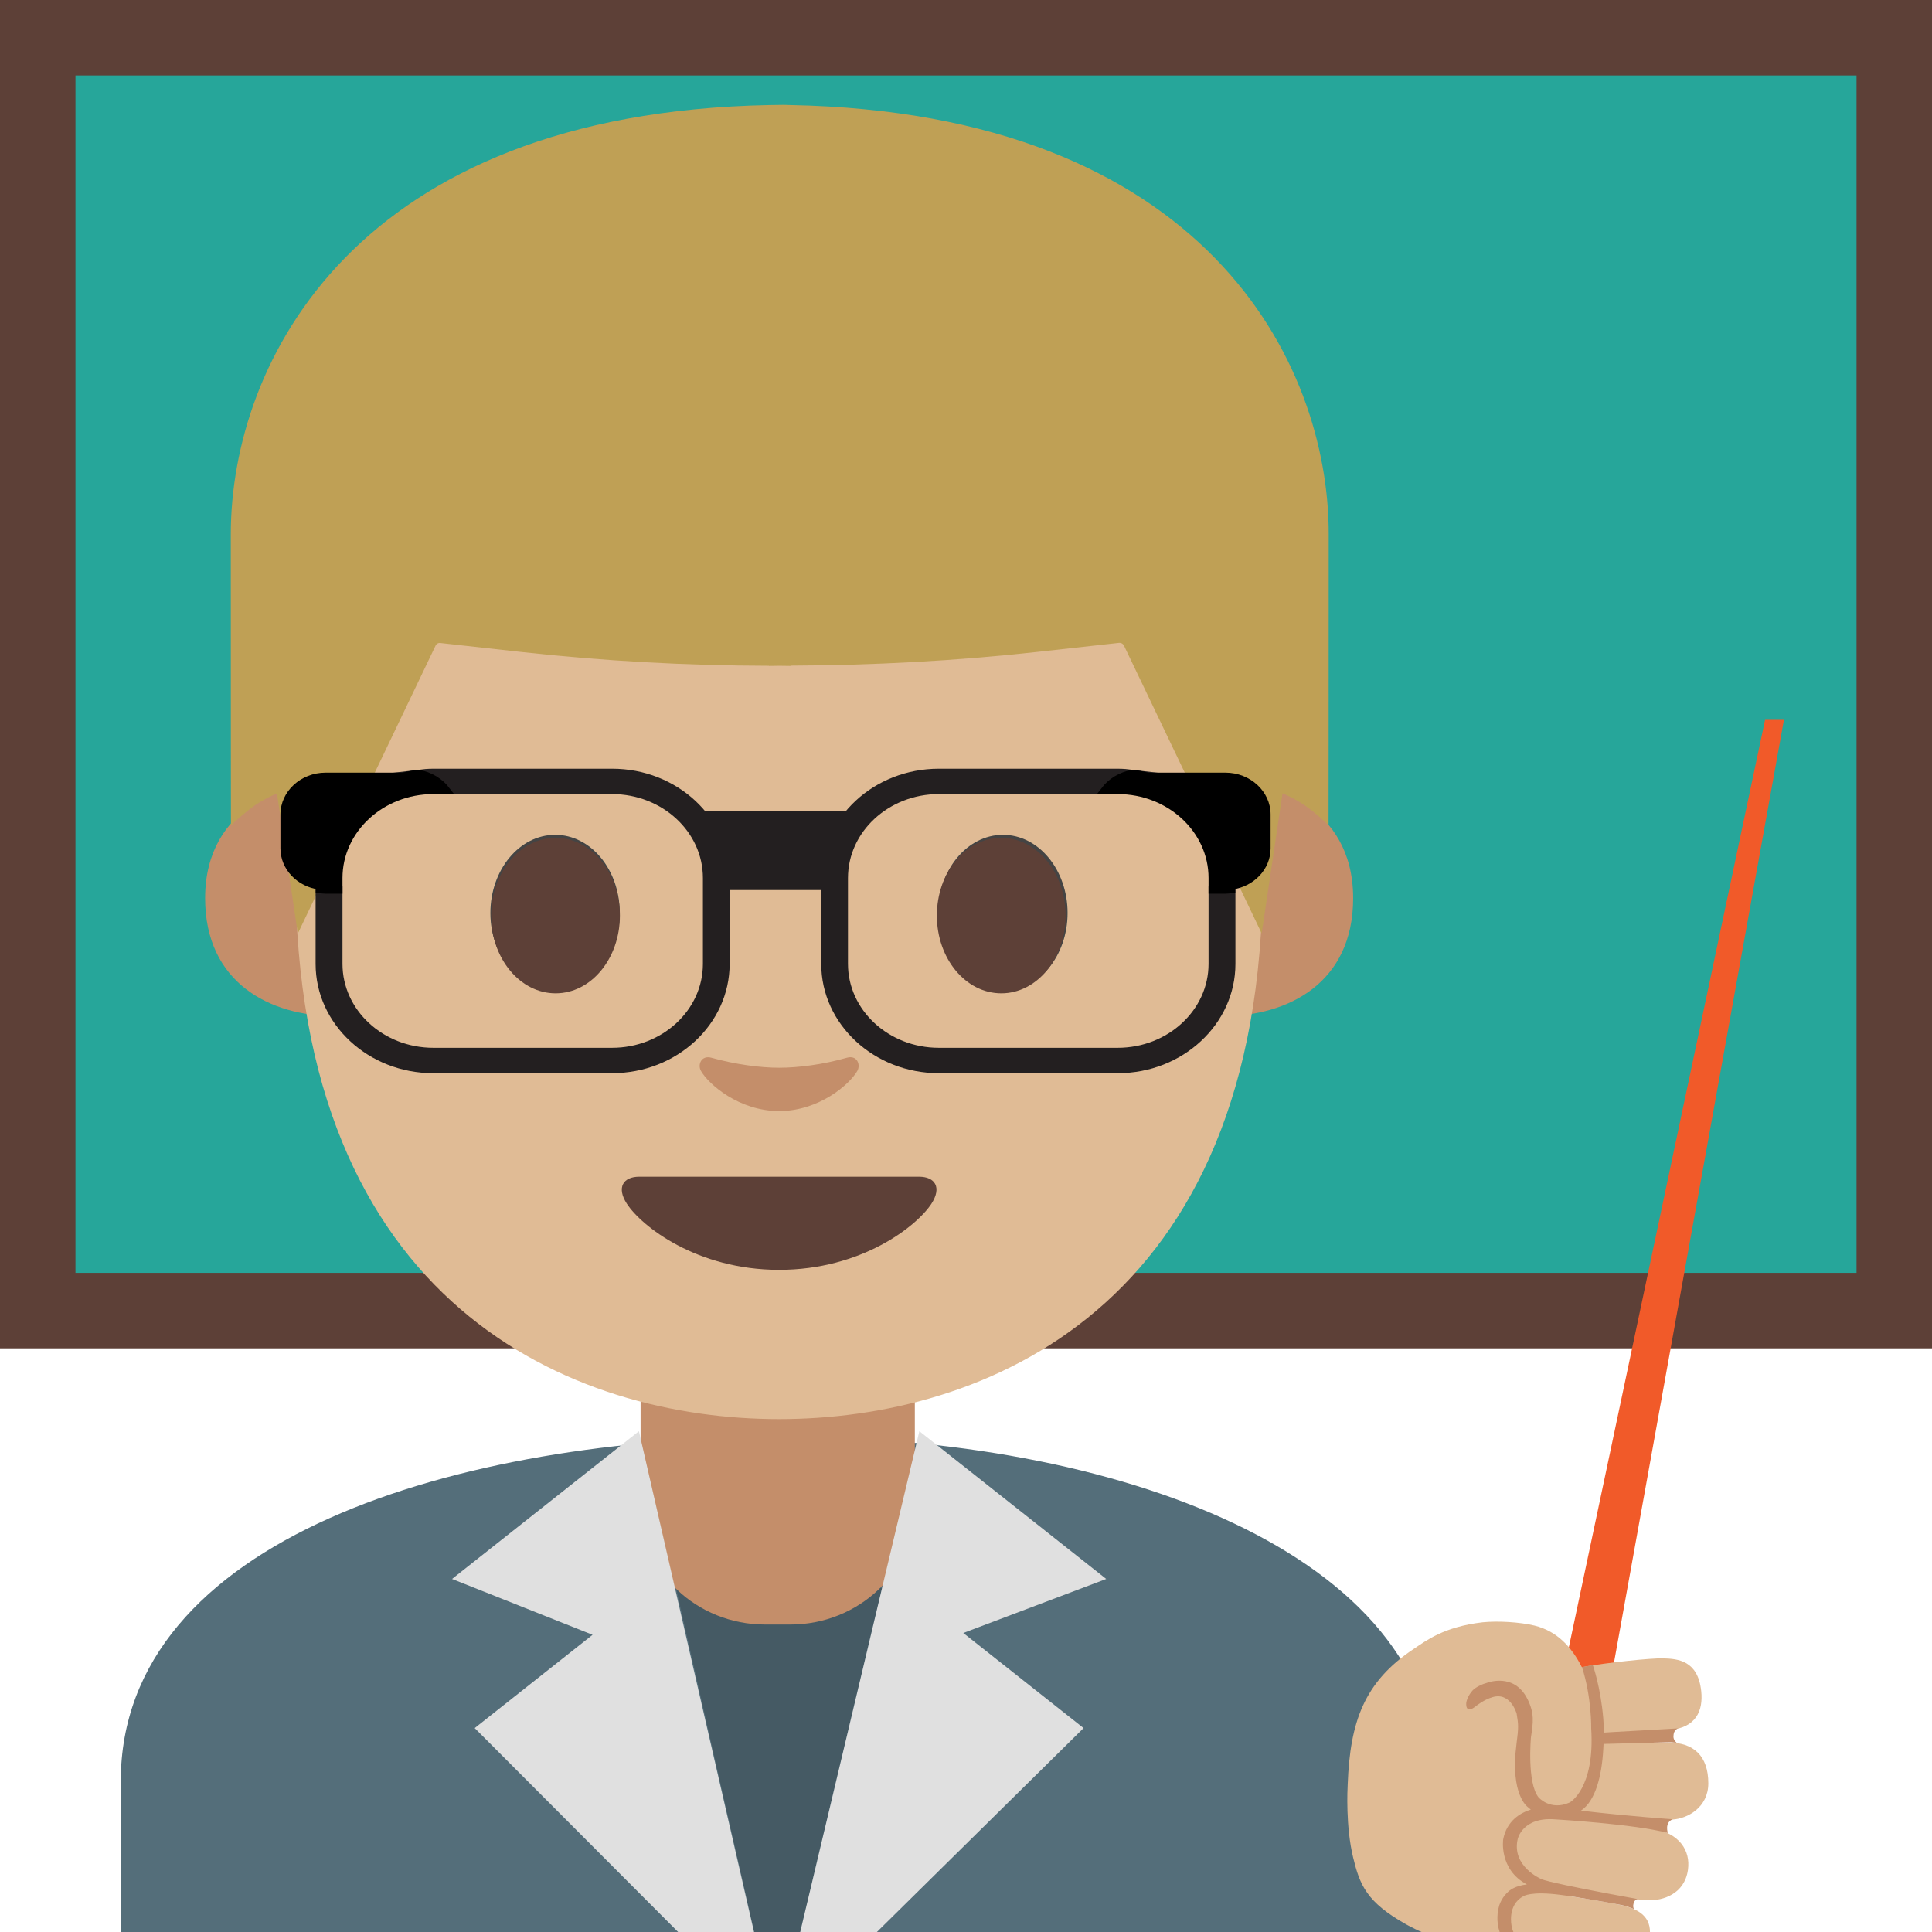 <svg width="128" height="128" style="enable-background:new 0 0 128 128;" xmlns="http://www.w3.org/2000/svg" xmlns:xlink="http://www.w3.org/1999/xlink">
  <g id="Layer_5">
    <g>
      <rect height="84.33" style="fill:#26A69A;" width="123" x="2.5" y="2.5"/>
      <path d="M123,5v79.33H5V5H123 M128,0H0v89.33h128V0L128,0z" style="fill:#5D4037;"/>
    </g>
  </g>
  <g id="Layer_4">
    <path id="XMLID_17_" d="M8,118.03V128h87.14v-9.97c0-15.17-21.39-22.87-43.24-22.84 C30.19,95.21,8,101.96,8,118.03z" style="fill:#546E7A;"/>
    <polygon points="44.79,105.21 58.44,105.21 51.46,134.55 " style="fill:#455A64;"/>
    <path id="XMLID_16_" d="M51.52,90.18h-9.08v9.59c0,4.34,3.7,7.86,8.26,7.86h1.65c4.56,0,8.26-3.52,8.26-7.86 v-9.59H51.52z" style="fill:#C48E6A;"/>
    <g>
      <path id="XMLID_15_" d="M83.76,52.14c0,0,5.89,1.02,5.89,7.37c0,5.6-4.3,7.81-8.6,7.81V52.14H83.76z" style="fill:#C48E6A;"/>
      <path id="XMLID_14_" d="M19.48,52.14c0,0-5.89,1.02-5.89,7.37c0,5.6,4.3,7.81,8.6,7.81V52.14H19.48z" style="fill:#C48E6A;"/>
      <path id="XMLID_13_" d="M51.62,10.57c-25.4,0-32.04,19.69-32.04,47.35c0,28.68,18.43,36.1,32.04,36.1 c13.41,0,32.04-7.2,32.04-36.1C83.66,30.26,77.01,10.57,51.62,10.57z" style="fill:#E0BB95;"/>
      <path id="XMLID_12_" d="M41.06,60.49c0,2.86-1.91,5.17-4.28,5.17c-2.36,0-4.29-2.32-4.29-5.17 c0-2.86,1.92-5.18,4.29-5.18C39.15,55.31,41.06,57.62,41.06,60.49" style="fill:#444444;"/>
      <path id="XMLID_11_" d="M62.16,60.49c0,2.86,1.91,5.17,4.29,5.17c2.36,0,4.28-2.32,4.28-5.17 c0-2.86-1.92-5.18-4.28-5.18C64.08,55.31,62.16,57.62,62.16,60.49" style="fill:#444444;"/>
      <path id="XMLID_10_" d="M60.89,77.96c-1.3,0-9.27,0-9.27,0s-7.98,0-9.27,0c-1.06,0-1.52,0.71-0.82,1.79 c0.98,1.5,4.64,4.38,10.09,4.38s9.11-2.88,10.09-4.38C62.41,78.67,61.95,77.96,60.89,77.96z" style="fill:#5D4037;"/>
      <path id="XMLID_9_" d="M56.1,70.08c-1.58,0.45-3.22,0.66-4.48,0.66c-1.26,0-2.9-0.22-4.48-0.66 c-0.67-0.19-0.94,0.45-0.7,0.87c0.5,0.88,2.52,2.66,5.18,2.66c2.66,0,4.68-1.78,5.18-2.66C57.04,70.52,56.77,69.88,56.1,70.08z" style="fill:#C48E6A;"/>
      <path id="XMLID_7_" d="M52.38,6.96c0,0-0.5-0.02-0.71-0.01c-0.21,0-0.71,0.01-0.71,0.01 C23.55,7.49,15.29,23.98,15.29,35.41c0,11.11,0.01,19.28,0.01,19.28s0.44-0.45,1.24-1.08c0.86-0.67,1.81-1.04,1.81-1.04l1.38,9.28 l9.13-19.08c0.06-0.12,0.18-0.19,0.31-0.17l5.41,0.6c5.44,0.6,10.91,0.9,16.37,0.91v0.01c0.24,0,0.47-0.01,0.71-0.01 c0.24,0,0.47,0.01,0.71,0.01V44.1c5.46-0.02,10.93-0.31,16.37-0.91l5.41-0.6c0.13-0.01,0.25,0.06,0.31,0.17l9.13,19.08l1.38-9.28 c0,0,0.95,0.38,1.81,1.04c0.81,0.63,1.24,1.08,1.24,1.08s0.01-8.16,0.01-19.28C88.05,23.98,79.79,7.49,52.38,6.96z" style="fill:#BFA055;"/>
    </g>
    <g id="XMLID_1_">
      <path id="XMLID_6_" d="M41.07,60.66c0,2.84-1.9,5.15-4.26,5.15c-2.35,0-4.27-2.3-4.27-5.15 c0-2.85,1.91-5.15,4.27-5.15C39.17,55.51,41.07,57.81,41.07,60.66" style="fill:#5D4037;"/>
      <path id="XMLID_2_" d="M62.07,60.66c0,2.84,1.9,5.15,4.27,5.15c2.35,0,4.26-2.3,4.26-5.15 c0-2.85-1.91-5.15-4.26-5.15C63.97,55.51,62.07,57.81,62.07,60.66" style="fill:#5D4037;"/>
    </g>
    <polygon points="31.45,114.49 39.26,108.31 29.95,104.61 42.33,94.82 51.46,134.55 " style="fill:#E0E0E0;"/>
    <polygon points="63.82,108.19 71.79,114.49 51.46,134.55 60.91,94.82 73.29,104.61 " style="fill:#E0E0E0;"/>
  </g>
  <g id="Layer_2">
    <g>
      <g>
        <path d="M30.14,56.21c0,1.52-1.34,2.77-2.99,2.77h-4.71v4.89c0,3.2,2.81,5.8,6.26,5.8h11.85 c3.45,0,6.26-2.6,6.26-5.8v-5.69c0-3.2-2.81-5.8-6.26-5.8H29.59c0.34,0.45,0.55,0.99,0.55,1.58V56.21z" style="fill:none;"/>
        <path d="M40.56,51.17H28.71 c-0.34,0-0.68,0.03-1.01,0.07c0.78,0.13,1.45,0.55,1.89,1.13h10.96c3.45,0,6.26,2.6,6.26,5.8v5.69c0,3.2-2.81,5.8-6.26,5.8H28.71 c-3.45,0-6.26-2.6-6.26-5.8v-4.89h-0.88c-0.14,0-0.28-0.02-0.42-0.04v4.93c0,3.86,3.39,7,7.55,7h11.85c4.16,0,7.55-3.14,7.55-7 v-5.69C48.11,54.31,44.72,51.17,40.56,51.17z" style="fill:#231F20;stroke:#231F20;stroke-width:0.481;stroke-miterlimit:10;"/>
        <path d="M27.7,51.24c-0.18-0.03-0.36-0.05-0.54-0.05h-5.59c-1.64,0-2.99,1.24-2.99,2.77v2.25c0,1.39,1.12,2.54,2.57,2.73v-0.76 C21.15,54.63,24.01,51.7,27.7,51.24z"/>
        <path d="M22.45,58.97v-0.8c0-3.2,2.81-5.8,6.26-5.8h0.89 c-0.44-0.58-1.11-1-1.89-1.13c-3.69,0.46-6.55,3.39-6.55,6.93v0.76c0.14,0.02,0.27,0.04,0.42,0.04H22.45z" style="stroke:#000000;stroke-width:0.481;stroke-miterlimit:10;"/>
      </g>
      <g>
        <path d="M72.61,56.21c0,1.52,1.34,2.77,2.99,2.77h4.71v4.89c0,3.2-2.81,5.8-6.26,5.8H62.2 c-3.45,0-6.26-2.6-6.26-5.8v-5.69c0-3.2,2.81-5.8,6.26-5.8h10.96c-0.34,0.45-0.55,0.99-0.55,1.58V56.21z" style="fill:none;"/>
        <path d="M62.2,51.17h11.85 c0.34,0,0.68,0.03,1.01,0.07c-0.78,0.13-1.45,0.55-1.89,1.13H62.2c-3.45,0-6.26,2.6-6.26,5.8v5.69c0,3.2,2.81,5.8,6.26,5.8h11.85 c3.45,0,6.26-2.6,6.26-5.8v-4.89h0.88c0.14,0,0.28-0.02,0.42-0.04v4.93c0,3.86-3.39,7-7.55,7H62.2c-4.16,0-7.55-3.14-7.55-7 v-5.69C54.65,54.31,58.03,51.17,62.2,51.17z" style="fill:#231F20;stroke:#231F20;stroke-width:0.481;stroke-miterlimit:10;"/>
        <path d="M75.06,51.24c0.18-0.03,0.36-0.05,0.54-0.05h5.59c1.64,0,2.99,1.24,2.99,2.77v2.25c0,1.39-1.12,2.54-2.57,2.73v-0.76 C81.6,54.63,78.75,51.7,75.06,51.24z"/>
        <path d="M80.31,58.97v-0.8c0-3.2-2.81-5.8-6.26-5.8h-0.89 c0.44-0.58,1.11-1,1.89-1.13c3.69,0.46,6.55,3.39,6.55,6.93v0.76c-0.14,0.02-0.27,0.04-0.42,0.04H80.31z" style="stroke:#000000;stroke-width:0.481;stroke-miterlimit:10;"/>
      </g>
      <polygon points="55.37,58.97 47.21,58.97 46.11,53.72 56.57,53.72 " style="fill:#231F20;"/>
    </g>
    <polygon points="105.85,116.15 102.59,115.52 116.94,47.69 118.19,47.69 " style="fill:#F15A29;"/>
    <g>
      <path d="M101.67,107.7c1.5,0.37,2.46,1.43,3.13,2.75c1.67-0.3,4.55-0.6,5.39-0.58 c0.99,0.03,2.3,0.14,2.52,2.17c0.14,1.32-0.36,2.41-2.05,2.57c-0.63,0.06-1.28,0.1-1.92,0.13l0.23,0.74 c0.59-0.01,1.12-0.03,1.53-0.03c1.71-0.02,2.68,0.89,2.68,2.7c0,1.59-1.37,2.34-2.37,2.4c-0.53,0.03-2.01-0.05-3.47-0.19 l-0.15,0.31l-0.06,0.09c0.92,0.14,1.8,0.29,2.42,0.4c1.67,0.3,2.47,1.41,2.28,2.73c-0.23,1.6-1.66,2.04-2.65,2.01 c-0.74-0.02-3.34-0.43-5.08-0.8l-0.34,0.49c0.12,0.02,0.25,0.04,0.39,0.06c0.02,0,0.04,0.01,0.07,0.01 c0.12,0.02,0.23,0.04,0.35,0.06c0.03,0,0.05,0.01,0.08,0.01c0.14,0.02,0.28,0.05,0.42,0.07c0.01,0,0.01,0,0.02,0 c0.15,0.02,0.3,0.05,0.45,0.08c0.03,0,0.06,0.01,0.08,0.01c0.12,0.02,0.23,0.04,0.35,0.06c0.05,0.01,0.09,0.02,0.14,0.02 c0.1,0.02,0.2,0.04,0.29,0.05c0.05,0.01,0.1,0.02,0.15,0.03c0.1,0.02,0.19,0.04,0.28,0.05c0.05,0.01,0.09,0.02,0.14,0.03 c0.13,0.03,0.27,0.05,0.39,0.08c1.53,0.32,2.11,1.01,1.92,2.22c-0.26,1.7-1.97,2.08-2.88,1.99c-0.91-0.08-3.97-0.71-4.97-1.15 c-0.06-0.03-0.12-0.06-0.18-0.09l-0.35,0.5c-4.5-0.3-7.73-2.18-7.73-2.18c-2.64-1.48-3.08-2.62-3.52-4.43 c-0.5-2.06-0.38-4.5-0.36-4.88c0.16-4.1,1.07-6.75,4.38-8.95c0.8-0.53,1.97-1.46,4.56-1.76 C99.24,107.38,100.67,107.46,101.67,107.7z" style="fill:#E0BB95;"/>
      <path d="M105.42,114.51c0,0,0.04-2.06-0.61-4.06l0.72-0.13c0,0,0.51,1.42,0.69,3.52 c0.03,0.34,0.04,0.65,0.04,0.95l0.64-0.04l4.29-0.24c0,0-0.32,0.06-0.32,0.54c0,0.2,0.12,0.33,0.21,0.41 c-0.18-0.02-0.38-0.04-0.58-0.03l-4.26,0.11c-0.01,0.12-0.01,0.24-0.02,0.37c-0.1,1.74-0.51,3.41-1.48,4.05 c3.22,0.38,6.08,0.57,6.08,0.57c-0.56,0.23-0.32,0.91-0.32,0.91c-2.17-0.59-7.43-0.9-7.43-0.9c-2.22-0.19-2.52,1.31-2.52,1.31 c-0.41,1.81,1.56,2.64,1.56,2.64c0.26,0.15,2.61,0.62,4.29,0.94l1.68,0.31l0,0h0l0.47,0.09c-0.05-0.01-0.25-0.02-0.33,0.31 c-0.04,0.16,0,0.27,0.03,0.34c-0.25-0.11-0.55-0.21-0.9-0.28c-0.79-0.16-3.18-0.55-3.36-0.58l-0.6-0.08 c-1.98-0.26-2.46,0.09-2.46,0.09c-1.1,0.58-0.78,1.98-0.78,1.98c0.24,1.35,1.73,1.77,1.73,1.77c0.57,0.17,3.59,0.9,3.59,0.9 l-4.57-0.6c-0.32-0.1-0.44-0.25-0.62-0.39c-1.61-1.32-0.93-3.11-0.93-3.11c0.25-0.69,0.77-1,0.77-1c0.31-0.19,0.67-0.29,1.04-0.33 c-1.87-0.99-1.57-2.99-1.57-2.99c0.24-1.23,1.13-1.75,1.83-1.97c-0.06-0.05-0.13-0.1-0.19-0.16c0,0-1.2-0.79-0.76-4.18 c0.15-1.14,0.13-1.3,0.01-2.02c0,0-0.43-1.54-1.71-1.05c0,0-0.43,0.11-1.1,0.64c0,0-0.54,0.42-0.53-0.24 c0-0.2,0.14-0.56,0.41-0.87c0,0,0.28-0.33,0.97-0.52c0,0,1.79-0.71,2.68,1.08c0.47,0.94,0.38,1.56,0.23,2.52c0,0-0.28,3.03,0.51,4 c0,0,0.78,0.89,2.03,0.34C103.98,119.45,105.68,118.52,105.42,114.51z" style="fill:#C48E6A;"/>
    </g>
  </g>
</svg>